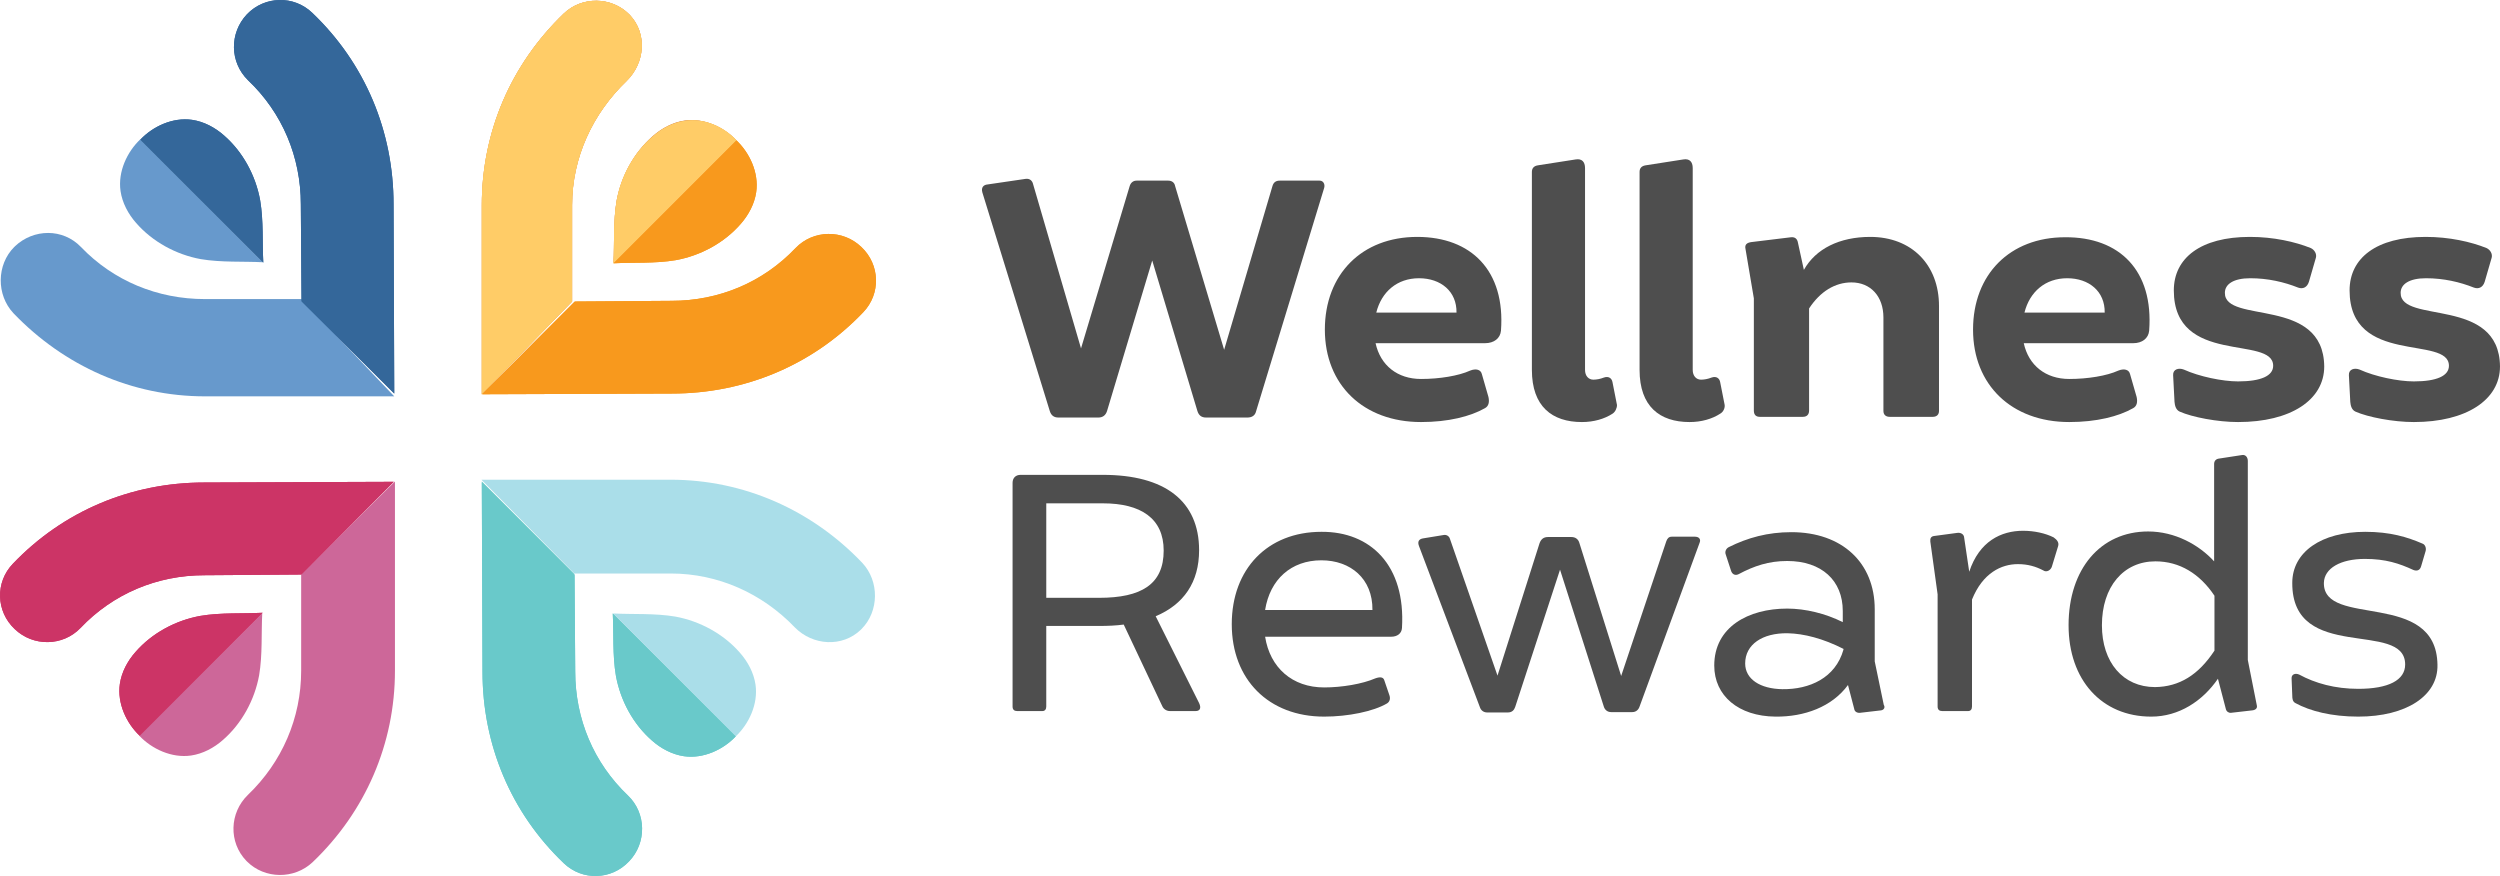 <?xml version="1.0" encoding="utf-8"?>
<!-- Generator: Adobe Illustrator 18.1.1, SVG Export Plug-In . SVG Version: 6.00 Build 0)  -->
<svg version="1.1" id="Layer_1" xmlns="http://www.w3.org/2000/svg" xmlns:xlink="http://www.w3.org/1999/xlink" x="0px" y="0px"
	 viewBox="0 0 719.7 252.2" enable-background="new 0 0 719.7 252.2" xml:space="preserve">
<g>
	<g>
		<g>
			<g>
				<path fill="#CB6828" d="M212,40.4c-3.6-3.8-9.3-6.5-14.9-5.7c-3.4,0.5-6.6,2.2-9.2,4.5c-5.4,4.7-9.1,11.5-10.4,18.6
					c-1,5.9-0.6,12.3-0.9,17.9h0L212,40.4L212,40.4z"/>
				<path fill="#CB6828" d="M181.3,4.3c-0.1-0.1-0.1-0.1-0.2-0.2C176-1,167.5-1.1,162.3,3.9C147.1,18.5,138.7,38,138.7,59v54.5
					l26-26.7V59c0-13.6,5.9-26.3,15.7-35.7C185.7,18.1,186.4,9.7,181.3,4.3z"/>
			</g>
			<path fill="#FFCC67" d="M212,40.4l-35.4,35.4h0c0.3-5.6-0.1-12,0.9-17.9c1.2-7,4.9-13.9,10.4-18.6c2.6-2.3,5.8-4,9.2-4.5
				C202.8,33.9,208.5,36.6,212,40.4L212,40.4z M181.3,4.3c-0.1-0.1-0.1-0.1-0.2-0.2C176-1,167.5-1.1,162.3,3.9
				C147.1,18.5,138.7,38,138.7,59v54.5l26-26.7V59c0-13.6,5.9-26.3,15.7-35.7C185.7,18.1,186.4,9.7,181.3,4.3z"/>
			<path fill="#F8991D" d="M248.5,89.9c-14.5,15.2-34.1,23.4-55.1,23.4l-54.5,0.2l26.7-26.7l27.7-0.2c13.6,0,26.3-5.3,35.7-15.2
				c5.1-5.3,13.6-5.4,18.9-0.3C253.4,76.2,253.6,84.6,248.5,89.9z M213.2,64.5c2.3-2.6,4-5.8,4.5-9.2c0.8-5.6-1.9-11.3-5.7-14.9
				l-35.4,35.4c5.6-0.3,12,0.1,17.9-0.9C201.7,73.6,208.5,69.9,213.2,64.5z"/>
			<path fill="#FFCC67" d="M212,40.4l-35.4,35.4h0c0.3-5.6-0.1-12,0.9-17.9c1.2-7,4.9-13.9,10.4-18.6c2.6-2.3,5.8-4,9.2-4.5
				C202.8,33.9,208.5,36.6,212,40.4L212,40.4z M181.3,4.3c-0.1-0.1-0.1-0.1-0.2-0.2C176-1,167.5-1.1,162.3,3.9
				C147.1,18.5,138.7,38,138.7,59v54.5l26-26.7V59c0-13.6,5.9-26.3,15.7-35.7C185.7,18.1,186.4,9.7,181.3,4.3z"/>
			<path fill="#F8991D" d="M248.5,89.9c-14.5,15.2-34.1,23.4-55.1,23.4l-54.7,0.2l26.7-26.7l28-0.2c13.6,0,26.3-5.3,35.7-15.2
				c5.1-5.3,13.6-5.4,18.9-0.3C253.4,76.2,253.6,84.6,248.5,89.9z M213.2,64.5c2.3-2.6,4-5.8,4.5-9.2c0.8-5.6-1.9-11.3-5.7-14.9
				l-35.4,35.4c5.6-0.3,12,0.1,17.9-0.9C201.7,73.6,208.5,69.9,213.2,64.5z"/>
		</g>
		<g>
			<g>
				<path fill="#6799CC" d="M40.4,40.1c-3.8,3.6-6.5,9.3-5.7,14.9c0.5,3.4,2.2,6.6,4.5,9.2c4.7,5.4,11.5,9.1,18.6,10.4
					c5.9,1,12.3,0.6,17.9,0.9v0L40.4,40.1L40.4,40.1z"/>
				<path fill="#6799CC" d="M4.3,70.9C4.3,71,4.2,71,4.1,71.1C-1,76.2-1.1,84.9,3.9,90.2C18.5,105.4,38,114.1,59,114.1h54.5
					l-26.7-28H59c-13.6,0-26.3-5.2-35.7-15C18.1,65.7,9.7,65.8,4.3,70.9z"/>
			</g>
			<path fill="#34679A" d="M89.9,3.7c15.2,14.5,23.4,34.1,23.4,55.1l0.2,54.5L86.8,86.5l-0.2-27.7c0-13.6-5.3-26.3-15.2-35.7
				C66.1,17.9,66,9.5,71.1,4.1C76.2-1.2,84.6-1.4,89.9,3.7z M64.5,39c-2.6-2.3-5.8-4-9.2-4.5c-5.6-0.8-11.3,1.9-14.9,5.7l35.4,35.4
				c-0.3-5.6,0.1-12-0.9-17.9C73.6,50.5,69.9,43.7,64.5,39z"/>
			<path fill="#34679A" d="M89.9,3.7c15.2,14.5,23.4,34.1,23.4,55.1l0.2,54.5L86.8,86.8l-0.2-28c0-13.6-5.3-26.3-15.2-35.7
				C66.1,17.9,66,9.5,71.1,4.1C76.2-1.2,84.6-1.4,89.9,3.7z M64.5,39c-2.6-2.3-5.8-4-9.2-4.5c-5.6-0.8-11.3,1.9-14.9,5.7l35.4,35.4
				c-0.3-5.6,0.1-12-0.9-17.9C73.6,50.5,69.9,43.7,64.5,39z"/>
		</g>
		<g>
			<g>
				<path fill="#CD6799" d="M40.1,211.8c3.6,3.8,9.3,6.5,14.9,5.7c3.4-0.5,6.6-2.2,9.2-4.5c5.4-4.7,9.1-11.5,10.4-18.6
					c1-5.9,0.6-12.3,0.9-17.9h0L40.1,211.8L40.1,211.8z"/>
				<path fill="#CD6799" d="M70.9,247.8c0.1,0.1,0.1,0.1,0.2,0.2c5.1,5.1,13.6,5.2,18.9,0.2c15.2-14.5,23.7-34.1,23.7-55.1v-54.5
					l-27,26.7v27.8c0,13.6-5.5,26.3-15.3,35.7C66,234,65.8,242.5,70.9,247.8z"/>
			</g>
			<path fill="#CC3466" d="M3.7,162.3c14.5-15.2,34.1-23.4,55.1-23.4l54.5-0.2l-26.7,26.7l-27.7,0.2c-13.6,0-26.3,5.3-35.7,15.2
				c-5.1,5.3-13.6,5.4-18.9,0.3C-1.2,176-1.4,167.6,3.7,162.3z M39,187.7c-2.3,2.6-4,5.8-4.5,9.2c-0.8,5.6,1.9,11.3,5.7,14.9
				l35.4-35.4c-5.6,0.3-12-0.1-17.9,0.9C50.5,178.6,43.7,182.3,39,187.7z"/>
			<path fill="#CC3466" d="M3.7,162.3c14.5-15.2,34.1-23.4,55.1-23.4l54.6-0.2l-26.6,26.7l-28,0.2c-13.6,0-26.3,5.3-35.7,15.2
				c-5.1,5.3-13.6,5.4-18.9,0.3C-1.2,176-1.4,167.6,3.7,162.3z M39,187.7c-2.3,2.6-4,5.8-4.5,9.2c-0.8,5.6,1.9,11.3,5.7,14.9
				l35.4-35.4c-5.6,0.3-12-0.1-17.9,0.9C50.5,178.6,43.7,182.3,39,187.7z"/>
		</g>
		<g>
			<g>
				<path fill="#AADEE9" d="M211.8,212c3.8-3.6,6.5-9.3,5.7-14.9c-0.5-3.4-2.2-6.6-4.5-9.2c-4.7-5.4-11.5-9.1-18.6-10.4
					c-5.9-1-12.3-0.6-17.9-0.9v0L211.8,212L211.8,212z"/>
				<path fill="#AADEE9" d="M247.8,181.3c0.1-0.1,0.1-0.1,0.2-0.2c5.1-5.1,5.2-13.8,0.2-19.1c-14.5-15.2-34.1-23.9-55.1-23.9h-54.5
					l26.7,27h27.8c13.6,0,26.3,5.7,35.7,15.5C234,185.9,242.5,186.4,247.8,181.3z"/>
			</g>
			<path fill="#69C9CA" d="M162.3,248.5c-15.2-14.5-23.4-34.1-23.4-55.1l-0.2-54.5l26.7,26.7l0.2,27.7c0,13.6,5.3,26.3,15.2,35.7
				c5.3,5.1,5.4,13.6,0.3,18.9C176,253.4,167.6,253.6,162.3,248.5z M187.7,213.2c2.6,2.3,5.8,4,9.2,4.5c5.6,0.8,11.3-1.9,14.9-5.7
				l-35.4-35.4c0.3,5.6-0.1,12,0.9,17.9C178.6,201.7,182.3,208.5,187.7,213.2z"/>
			<path fill="#69C9CA" d="M162.3,248.5c-15.2-14.5-23.4-34.1-23.4-55.1l-0.2-54.8l26.7,26.7l0.2,28.1c0,13.6,5.3,26.3,15.2,35.7
				c5.3,5.1,5.4,13.6,0.3,18.9C176,253.4,167.6,253.6,162.3,248.5z M187.7,213.2c2.6,2.3,5.8,4,9.2,4.5c5.6,0.8,11.3-1.9,14.9-5.7
				l-35.4-35.4c0.3,5.6-0.1,12,0.9,17.9C178.6,201.7,182.3,208.5,187.7,213.2z"/>
		</g>
	</g>
</g>
<g>
	<g>
		<path fill="#4E4E4E" d="M381.2,54.1l-19.6,64.3c-0.3,1.3-1.3,1.8-2.5,1.8h-11.9c-1.3,0-2.1-0.6-2.5-1.9l-13-43.3l-13,43.3
			c-0.4,1.3-1.3,1.9-2.5,1.9h-11.5c-1.3,0-2.1-0.6-2.5-1.9l-19.4-62.9c-0.4-1.4,0.3-2.2,1.5-2.3l10.9-1.6c1.3-0.2,2,0.6,2.2,1.5
			l13.8,47.3l14-46.7c0.3-1,1-1.6,2-1.6h9.1c1,0,1.8,0.5,2,1.6l14.1,47.1l13.9-47.1c0.3-1.1,1-1.6,2.1-1.6h11.5
			C381,52,381.5,53.1,381.2,54.1z"/>
		<path fill="#4E4E4E" d="M432.1,95.2c-0.2,2.2-2,3.6-4.6,3.6h-31.5c1.4,6.4,6.3,10.3,13.1,10.3c5.3,0,10.8-0.9,14.1-2.4
			c1.7-0.7,3.1-0.3,3.4,1l1.9,6.6c0.3,1.4,0.1,2.6-1,3.2c-4.2,2.4-10.6,4-18.4,4c-16.6,0-27.7-10.7-27.7-26.6S392,68.2,408,68.2
			C423.5,68.2,433.4,77.9,432.1,95.2z M408.5,80.1c-6.3,0-10.8,3.9-12.3,9.9h23.1C419.4,83.9,414.8,80.1,408.5,80.1z"/>
		<path fill="#4E4E4E" d="M464.2,119.1c-2.3,1.5-5.4,2.4-8.8,2.4c-8.6,0-14.4-4.5-14.4-15V49.5c0-1,0.5-1.7,1.7-1.9l10.9-1.7
			c1.8-0.3,2.7,0.7,2.7,2.5v58.1c0,1.7,1,2.8,2.4,2.8c0.9,0,2-0.2,3-0.6c1.4-0.5,2.3,0.2,2.5,1.3l1.3,6.6
			C465.5,117.5,465,118.6,464.2,119.1z"/>
		<path fill="#4E4E4E" d="M495.2,119.1c-2.3,1.5-5.4,2.4-8.8,2.4c-8.6,0-14.4-4.5-14.4-15V49.5c0-1,0.5-1.7,1.7-1.9l10.9-1.7
			c1.8-0.3,2.7,0.7,2.7,2.5v58.1c0,1.7,1,2.8,2.4,2.8c0.9,0,2-0.2,3-0.6c1.4-0.5,2.3,0.2,2.5,1.3l1.3,6.6
			C496.6,117.5,496.1,118.6,495.2,119.1z"/>
		<path fill="#4E4E4E" d="M558.2,88.1v30.2c0,1-0.6,1.7-1.8,1.7H544c-1.1,0-1.8-0.6-1.8-1.7V91.4c0-6.1-3.7-10.1-9.2-10.1
			c-4.7,0-9,2.6-12.2,7.5v29.4c0,1.1-0.6,1.8-1.8,1.8h-12.4c-1.1,0-1.7-0.6-1.7-1.8V85.9l-2.4-14.2c-0.3-1.3,0.4-1.8,1.6-2l11.5-1.4
			c1.1-0.1,1.8,0.4,2,1.6l1.7,7.8c3.4-6.1,10.3-9.5,19.1-9.5C550.3,68.2,558.2,76.2,558.2,88.1z"/>
		<path fill="#4E4E4E" d="M618.7,95.2c-0.2,2.2-2,3.6-4.6,3.6h-31.5c1.4,6.4,6.3,10.3,13.1,10.3c5.3,0,10.8-0.9,14.1-2.4
			c1.7-0.7,3.1-0.3,3.4,1l1.9,6.6c0.3,1.4,0.1,2.6-1,3.2c-4.2,2.4-10.6,4-18.4,4c-16.6,0-27.7-10.7-27.7-26.6s10.6-26.6,26.5-26.6
			C610.2,68.2,620,77.9,618.7,95.2z M595.1,80.1c-6.3,0-10.8,3.9-12.3,9.9h23.1C606,83.9,601.4,80.1,595.1,80.1z"/>
		<path fill="#4E4E4E" d="M644.3,121.5c-5.9,0-13.2-1.4-16.8-3c-1.1-0.5-1.4-1.7-1.5-2.8l-0.4-7.7c-0.1-1.7,1.6-2.2,3.1-1.6
			c4.4,2,11.1,3.4,15.6,3.4c6.6,0,10.1-1.6,10.1-4.5c0-8.9-28.6,0.1-28.6-21.7c0-9.3,7.7-15.4,21.9-15.4c6.8,0,13,1.4,17.5,3.2
			c1.1,0.5,1.8,1.7,1.5,2.8l-2,6.9c-0.5,1.6-1.7,2.2-3.1,1.7c-4-1.6-8.7-2.7-13.8-2.7c-4.8,0-7.3,1.7-7.3,4.2
			c-0.1,9.1,28.4,0.9,28.6,21.2C669.1,115.1,659.5,121.5,644.3,121.5z"/>
		<path fill="#4E4E4E" d="M694.9,121.5c-5.9,0-13.2-1.4-16.8-3c-1.1-0.5-1.4-1.7-1.5-2.8l-0.4-7.7c-0.1-1.7,1.6-2.2,3.1-1.6
			c4.4,2,11.1,3.4,15.6,3.4c6.6,0,10.1-1.6,10.1-4.5c0-8.9-28.6,0.1-28.6-21.7c0-9.3,7.7-15.4,21.9-15.4c6.8,0,13,1.4,17.5,3.2
			c1.1,0.5,1.8,1.7,1.5,2.8l-2,6.9c-0.5,1.6-1.7,2.2-3.1,1.7c-4-1.6-8.7-2.7-13.8-2.7c-4.8,0-7.3,1.7-7.3,4.2
			c-0.1,9.1,28.4,0.9,28.6,21.2C719.7,115.1,710,121.5,694.9,121.5z"/>
	</g>
	<g>
		<path fill="#4E4E4E" d="M344.2,204.7h-7.4c-0.9,0-1.8-0.5-2.2-1.4l-11.1-23.5c-2.2,0.3-4.6,0.4-7.1,0.4h-15.2v23.2
			c0,0.8-0.4,1.3-1.1,1.3h-7.3c-0.8,0-1.3-0.4-1.3-1.3v-64.4c0-1.4,0.9-2.3,2.3-2.3h23.7c17.8,0,27.7,7.5,27.7,21.7
			c0,9.2-4.4,15.6-12.5,19l12.5,25C345.9,203.9,345.4,204.7,344.2,204.7z M316.4,172.1c12.2,0,18.6-3.9,18.6-13.6
			c0-9.3-6.6-13.6-17.5-13.6h-16.3v27.2H316.4z"/>
		<path fill="#4E4E4E" d="M403.6,180.8c-0.1,1.6-1.4,2.5-3.1,2.5h-36.3c1.4,8.9,7.8,14.6,17,14.6c5.1,0,11-1,14.7-2.6
			c1.4-0.5,2.3-0.4,2.6,0.5l1.5,4.4c0.3,0.9,0.1,1.8-0.7,2.3c-3.9,2.3-11.2,3.8-18.1,3.8c-16,0-26.6-10.7-26.6-26.6
			s10.3-26.6,25.8-26.6C394.5,153,404.7,162.7,403.6,180.8z M380.4,161.3c-8.7,0-14.8,5.5-16.2,14.3h30.9
			C395.2,166.6,388.8,161.3,380.4,161.3z"/>
		<path fill="#4E4E4E" d="M489.3,156.2L472,203.4c-0.3,0.9-1,1.6-2.1,1.6h-6.1c-1,0-1.8-0.6-2.1-1.6L449.1,164l-12.9,39.5
			c-0.3,0.9-0.9,1.6-2.1,1.6h-6c-1,0-1.8-0.6-2.1-1.6l-17.5-46.3c-0.5-1.3,0-2,1.1-2.2l6.1-1c0.8-0.1,1.5,0.4,1.7,1.1l13.7,39.4
			l12.1-38.1c0.4-1.1,1.1-1.8,2.4-1.8h6.8c1.1,0,2,0.6,2.3,1.8l12,38.2l13-38.8c0.3-0.8,0.7-1.3,1.6-1.3h6.6
			C489.1,154.5,489.7,155.2,489.3,156.2z"/>
		<path fill="#4E4E4E" d="M541.5,204.5l-6,0.7c-0.8,0.1-1.6-0.3-1.7-1.1l-1.8-6.9c-4.6,6.3-12.6,9.2-20.9,9.1
			c-10.6-0.1-17.6-6-17.6-14.7c0-11.1,9.8-16.4,21-16.4c5.2,0,11,1.4,16,3.9v-3.2c0-8.8-6.1-14.4-16-14.4c-5.3,0-9.5,1.4-14,3.8
			c-1,0.5-1.9,0-2.2-1.1l-1.5-4.6c-0.3-0.8,0.1-1.7,0.9-2.1c5.4-2.7,11.2-4.3,18-4.3c14.6,0,24,8.8,24,22.2v15l2.6,12.5
			C542.8,203.7,542.3,204.4,541.5,204.5z M530.7,187v-0.2c-5.9-3-11.4-4.4-16.1-4.5c-7.2-0.1-12.2,3.2-12.2,8.7
			c0,4.5,4.3,7.3,10.7,7.4C520.9,198.5,528.4,195.2,530.7,187z"/>
		<path fill="#4E4E4E" d="M592.5,157.2l-1.8,5.9c-0.3,1-1.5,1.8-2.5,1.1c-2.1-1.1-4.4-1.8-7.3-1.8c-4.7,0-10.1,2.5-13.2,10.2v30.8
			c0,0.8-0.4,1.3-1.1,1.3h-7.5c-0.8,0-1.3-0.4-1.3-1.3v-32.3l-2.1-15.2c-0.1-0.9,0.2-1.5,1.1-1.6l6.7-0.9c0.9-0.1,1.7,0.3,1.9,1.1
			l1.5,10.1c2.9-8.8,9.2-11.8,15.5-11.8c3.2,0,6.4,0.7,8.8,1.9C592.2,155.4,592.8,156.2,592.5,157.2z"/>
		<path fill="#4E4E4E" d="M648.4,204.5l-6.1,0.7c-0.6,0.1-1.3-0.3-1.5-1l-2.3-8.8c-4.4,6.4-11.2,10.9-19.2,10.9
			c-14.3,0-23.8-10.6-23.8-26.3c0-16.2,9.2-27,22.9-27c7.7,0,14.6,3.8,19,8.6v-28c0-0.9,0.5-1.5,1.5-1.6l6.5-1
			c1-0.2,1.7,0.6,1.7,1.7v57.3l2.6,13.1C649.9,203.9,649.3,204.4,648.4,204.5z M637.5,187.3v-15.8c-4.2-6.3-10-9.9-17-9.9
			c-9.2,0-15.4,7.3-15.4,18.4c0,10.7,6.1,17.8,15.3,17.8C627.4,197.7,632.9,194.3,637.5,187.3z"/>
		<path fill="#4E4E4E" d="M678.9,206.3c-7.7,0-13.9-1.6-18.1-3.9c-0.8-0.4-0.9-1.3-0.9-2.1l-0.2-5.1c0-1.1,1.1-1.5,2.2-1
			c4.6,2.5,10.3,4.1,17,4.1c8.7,0,13.5-2.5,13.5-7c0-13-32.6-0.3-32.5-23.5c0-8.9,8.4-14.7,21-14.7c7.2,0,12.1,1.5,16.5,3.4
			c0.8,0.3,1.1,1.3,0.9,2.1l-1.3,4.4c-0.3,1.1-1.1,1.5-2.2,1.1c-4.1-1.9-8-3.2-14-3.2c-7,0-11.7,2.7-11.8,6.9
			c-0.2,13.1,32.4,1.8,32.7,23.6C701.9,200.3,692.7,206.3,678.9,206.3z"/>
	</g>
</g>
</svg>
